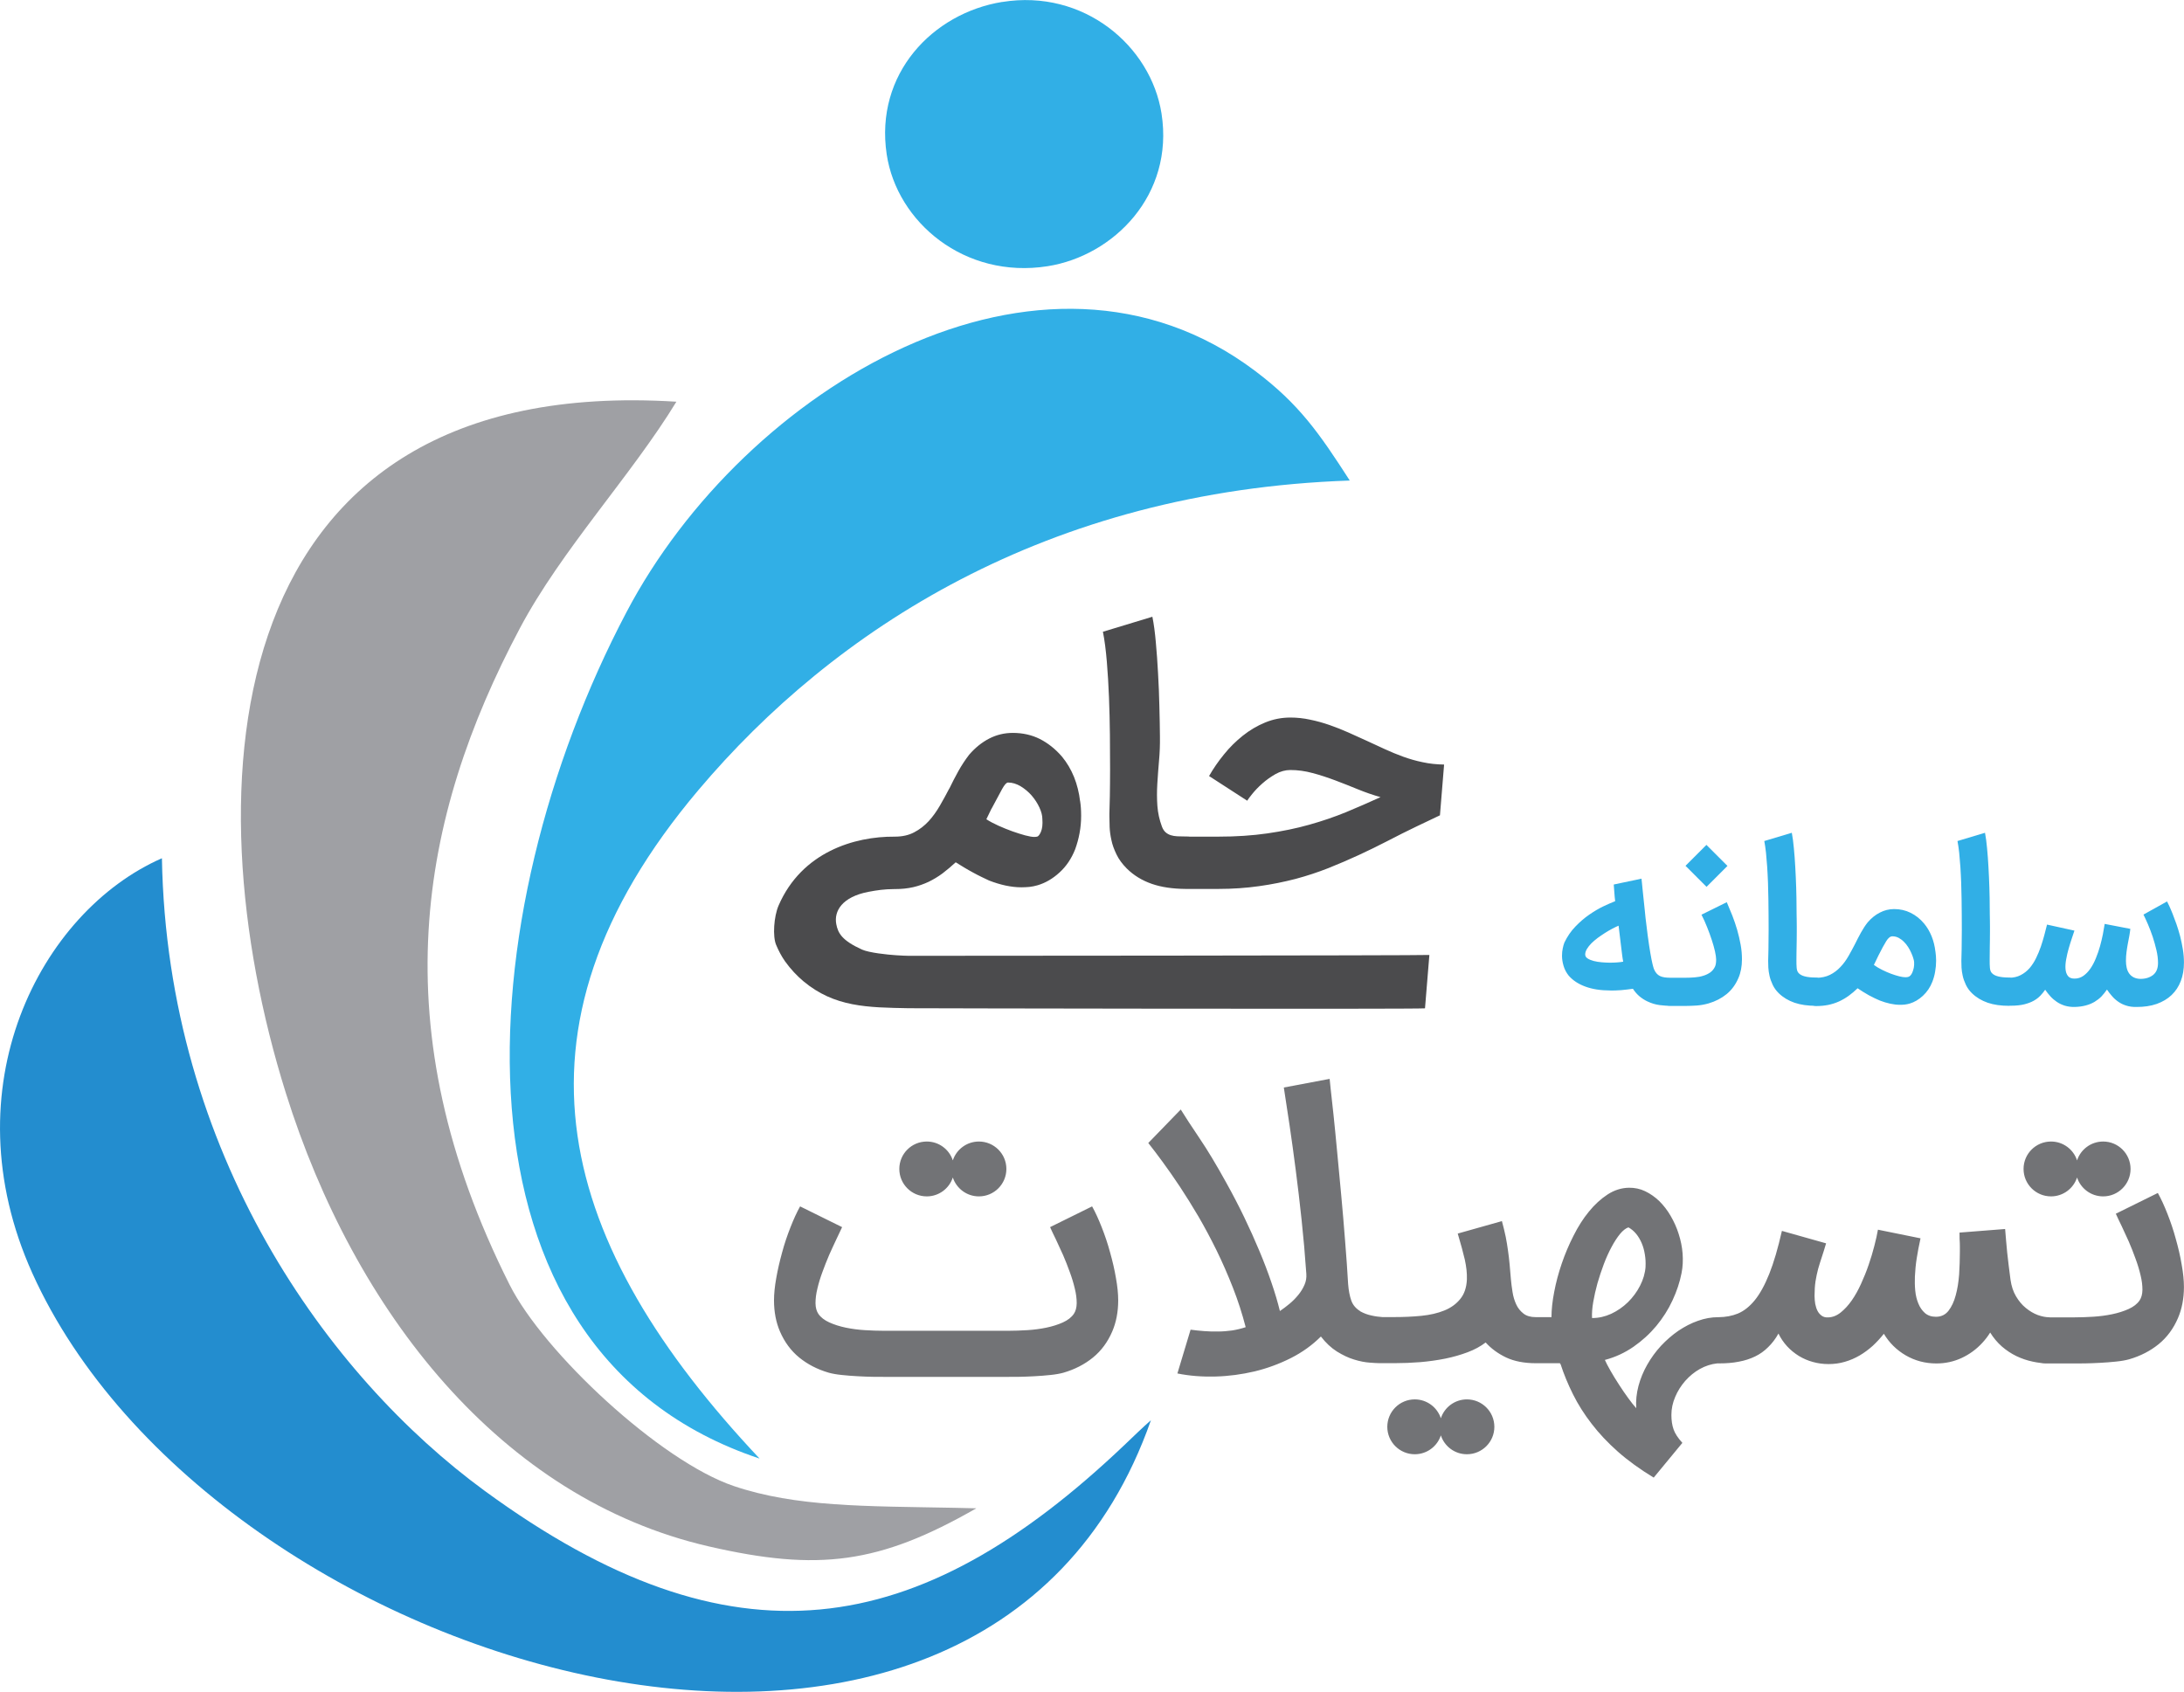 <?xml version="1.0" encoding="UTF-8"?>
<!DOCTYPE svg PUBLIC "-//W3C//DTD SVG 1.1//EN" "http://www.w3.org/Graphics/SVG/1.1/DTD/svg11.dtd">
<!-- Creator: CorelDRAW 2021 (64-Bit) -->
<svg xmlns="http://www.w3.org/2000/svg" xml:space="preserve" x="0px" y="0px" version="1.1" style="shape-rendering:geometricPrecision; text-rendering:geometricPrecision; image-rendering:optimizeQuality; fill-rule:evenodd; clip-rule:evenodd"
viewBox="0 0 384.14 297.62"
 xmlns:xlink="http://www.w3.org/1999/xlink"
 xmlns:xodm="http://www.corel.com/coreldraw/odm/2003">
 <defs>
  <style type="text/css">
   <![CDATA[
    .fil3 {fill:#238DCF}
    .fil1 {fill:#31AFE6}
    .fil2 {fill:#9FA0A4}
    .fil0 {fill:#727376;fill-rule:nonzero}
    .fil4 {fill:#4B4B4D;fill-rule:nonzero}
    .fil5 {fill:#31AFE6;fill-rule:nonzero}
   ]]>
  </style>
 </defs>
 <g id="Layer_x0020_1">
  <g>
   <path class="fil0" d="M360.53 231.73l0.03 0 0.03 0 0.39 0 0.03 0 0.03 0 2.3 0 1.52 0c1.03,0 2.13,-0.04 3.29,-0.11 1.16,-0.07 2.28,-0.22 3.34,-0.44 1.07,-0.22 2.04,-0.53 2.91,-0.92 0.86,-0.39 1.51,-0.89 1.93,-1.51 0.31,-0.46 0.49,-1.08 0.5,-1.87 0,-0.78 -0.1,-1.64 -0.33,-2.56 -0.22,-0.94 -0.51,-1.91 -0.89,-2.93 -0.36,-1.03 -0.77,-2.02 -1.18,-2.99 -0.43,-0.96 -0.85,-1.86 -1.25,-2.72 -0.41,-0.85 -0.77,-1.58 -1.03,-2.18l7.39 -3.65c0.57,1.02 1.13,2.24 1.69,3.67 0.56,1.42 1.06,2.89 1.47,4.42 0.43,1.52 0.78,3.01 1.03,4.5 0.27,1.48 0.4,2.8 0.4,3.94 0,2.04 -0.36,3.88 -1.05,5.48 -0.8,1.86 -1.93,3.39 -3.39,4.58 -1.46,1.19 -3.2,2.09 -5.2,2.67 -0.62,0.17 -1.39,0.31 -2.3,0.4 -0.92,0.1 -1.86,0.17 -2.81,0.22 -0.95,0.05 -1.86,0.09 -2.71,0.1 -0.86,0.01 -1.52,0.01 -1.98,0.01l-4.04 0 -0.03 0 -0.03 0 -0.05 0 -0.05 0 -0.4 0 -0.28 0c-0.31,0 -0.6,-0.03 -0.88,-0.09 -0.47,-0.05 -0.93,-0.13 -1.39,-0.23 -1.01,-0.21 -1.97,-0.54 -2.89,-0.98 -0.91,-0.44 -1.76,-1.01 -2.55,-1.69 -0.78,-0.69 -1.47,-1.51 -2.05,-2.45 -0.22,0.35 -0.44,0.68 -0.67,0.97 -0.23,0.3 -0.47,0.58 -0.73,0.86 -1.03,1.12 -2.25,2.01 -3.63,2.65 -1.38,0.64 -2.86,0.96 -4.42,0.96 -1.98,0 -3.78,-0.48 -5.4,-1.42 -1.63,-0.95 -2.91,-2.23 -3.85,-3.8 -0.62,0.78 -1.28,1.49 -1.98,2.14 -0.72,0.64 -1.47,1.2 -2.29,1.68 -0.81,0.47 -1.68,0.85 -2.59,1.11 -0.91,0.27 -1.86,0.4 -2.86,0.4 -0.95,0 -1.87,-0.12 -2.76,-0.37 -0.89,-0.24 -1.71,-0.6 -2.47,-1.06 -0.77,-0.48 -1.45,-1.03 -2.07,-1.7 -0.61,-0.67 -1.12,-1.41 -1.52,-2.24 -0.52,0.94 -1.13,1.73 -1.81,2.39 -0.67,0.67 -1.43,1.22 -2.3,1.64 -0.85,0.41 -1.81,0.73 -2.87,0.92 -1.05,0.21 -2.21,0.3 -3.5,0.3l-0.02 0 -0.01 0 -0.02 0 -0.01 0 -0.03 0 -0.21 0c-1.04,0.11 -2.07,0.44 -3.04,0.98 -0.97,0.54 -1.82,1.25 -2.57,2.09 -0.74,0.85 -1.34,1.79 -1.77,2.82 -0.45,1.05 -0.67,2.1 -0.67,3.17 0,0.96 0.12,1.8 0.38,2.54 0.25,0.74 0.78,1.53 1.55,2.38l-5.04 6.11c-2.41,-1.46 -4.51,-2.98 -6.3,-4.56 -1.79,-1.59 -3.33,-3.22 -4.62,-4.91 -1.3,-1.68 -2.39,-3.4 -3.27,-5.17 -0.88,-1.76 -1.62,-3.55 -2.2,-5.34l0 0.06c-0.05,-0.13 -0.06,-0.16 -0.05,-0.1 0.01,0.06 -0.01,0.04 -0.05,-0.1l-4.03 0 -0.08 -0 -0 0 -0.03 0 -0.08 0c-2.07,0 -3.82,-0.34 -5.25,-1.01 -1.42,-0.68 -2.63,-1.56 -3.6,-2.64 -0.89,0.68 -1.93,1.25 -3.15,1.71 -1.22,0.46 -2.53,0.84 -3.95,1.13 -1.41,0.28 -2.88,0.49 -4.41,0.62 -1.52,0.12 -3.02,0.18 -4.5,0.18l-1.85 0 -0.03 0 -0.03 0 -0.29 0 -0.03 0 -0.03 0 -0.03 0 -0.03 0 -0.12 0 -0.16 -0 -0.02 0 -0.01 -0 -0.02 0 -0.01 -0 -0.02 -0 -0.01 0c-0.46,-0.01 -1.02,-0.04 -1.65,-0.09 -0.88,-0.06 -1.8,-0.24 -2.8,-0.55 -1,-0.3 -1.99,-0.78 -3.01,-1.41 -1.01,-0.64 -1.96,-1.52 -2.82,-2.64 -1.51,1.51 -3.26,2.77 -5.27,3.79 -2.03,1.02 -4.16,1.81 -6.4,2.35 -2.26,0.53 -4.55,0.84 -6.88,0.9 -2.34,0.06 -4.57,-0.11 -6.69,-0.54l2.32 -7.7c0.78,0.11 1.58,0.19 2.39,0.25 0.81,0.06 1.63,0.09 2.44,0.07 0.81,0 1.63,-0.07 2.44,-0.18 0.81,-0.12 1.62,-0.32 2.42,-0.58 -0.61,-2.37 -1.36,-4.69 -2.25,-6.96 -0.89,-2.27 -1.85,-4.46 -2.87,-6.55 -1.03,-2.09 -2.09,-4.07 -3.18,-5.95 -1.11,-1.88 -2.19,-3.62 -3.26,-5.24 -1.07,-1.61 -2.08,-3.05 -3.03,-4.35 -0.95,-1.3 -1.8,-2.42 -2.54,-3.35l5.71 -5.89c0.8,1.29 1.9,2.98 3.29,5.04 1.4,2.06 2.98,4.69 4.73,7.86 1.12,2.01 2.17,4.03 3.14,6.04 0.97,2.01 1.86,3.99 2.66,5.91 0.81,1.93 1.52,3.79 2.13,5.59 0.62,1.79 1.11,3.46 1.49,5.01 0.57,-0.39 1.14,-0.81 1.71,-1.29 0.57,-0.47 1.08,-1 1.53,-1.55 0.46,-0.56 0.81,-1.14 1.08,-1.76 0.27,-0.61 0.38,-1.25 0.33,-1.93 -0.23,-3.32 -0.51,-6.5 -0.84,-9.57 -0.33,-3.07 -0.67,-5.98 -1.03,-8.74 -0.35,-2.76 -0.72,-5.35 -1.07,-7.77 -0.36,-2.42 -0.7,-4.65 -1.02,-6.71l8.06 -1.52c0,0.04 0.06,0.63 0.18,1.77 0.13,1.14 0.29,2.66 0.5,4.55 0.19,1.9 0.42,4.07 0.64,6.51 0.23,2.45 0.47,5.01 0.72,7.68 0.24,2.66 0.48,5.34 0.68,8.02 0.22,2.67 0.39,5.2 0.53,7.57 0.09,1.12 0.27,2.08 0.55,2.87 0.27,0.79 0.81,1.43 1.62,1.92l-0.04 0c0.68,0.37 1.35,0.61 2.01,0.74 0.64,0.15 1.28,0.23 1.87,0.27l0.22 0 0.03 0 0.03 0 1.85 0c1.65,0 3.23,-0.07 4.74,-0.22 1.51,-0.15 2.86,-0.46 4.02,-0.93 1.18,-0.47 2.12,-1.16 2.82,-2.03 0.72,-0.87 1.11,-2.03 1.17,-3.46 0.01,-0.57 0,-1.13 -0.07,-1.69 -0.06,-0.55 -0.16,-1.13 -0.29,-1.75 -0.15,-0.63 -0.32,-1.31 -0.52,-2.05 -0.22,-0.74 -0.46,-1.59 -0.73,-2.56l7.77 -2.19c0.27,1.01 0.5,1.94 0.67,2.77 0.16,0.84 0.3,1.64 0.4,2.42 0.11,0.77 0.21,1.56 0.28,2.36 0.07,0.8 0.15,1.69 0.23,2.66 0.06,0.71 0.16,1.47 0.29,2.27 0.12,0.79 0.34,1.51 0.64,2.16 0.3,0.66 0.73,1.19 1.28,1.62 0.53,0.42 1.25,0.63 2.14,0.63l0.08 0 0.02 0 0.01 0 0.02 0 0.08 -0 2.58 0c0,-1.32 0.16,-2.81 0.48,-4.45 0.31,-1.64 0.75,-3.29 1.32,-4.96 0.57,-1.68 1.26,-3.31 2.07,-4.9 0.8,-1.6 1.7,-3.02 2.71,-4.25 1.01,-1.24 2.1,-2.24 3.28,-3.01 1.18,-0.77 2.44,-1.17 3.77,-1.19 1,-0.01 1.94,0.18 2.84,0.61 0.9,0.43 1.73,1.01 2.49,1.74 0.75,0.74 1.43,1.62 2,2.6 0.58,1 1.06,2.05 1.41,3.17 0.36,1.12 0.6,2.27 0.69,3.44 0.09,1.18 0.04,2.32 -0.18,3.44 -0.31,1.6 -0.85,3.22 -1.6,4.83 -0.74,1.6 -1.7,3.1 -2.84,4.48 -1.16,1.39 -2.49,2.6 -4.01,3.66 -1.53,1.06 -3.21,1.84 -5.04,2.32 0.21,0.49 0.55,1.12 1,1.92 0.45,0.79 0.95,1.6 1.49,2.43 0.54,0.84 1.08,1.63 1.63,2.38 0.55,0.75 1.01,1.34 1.4,1.76 -0.09,-1.31 0.05,-2.61 0.39,-3.91 0.35,-1.3 0.86,-2.55 1.54,-3.74 0.68,-1.19 1.48,-2.3 2.42,-3.32 0.95,-1.01 1.97,-1.9 3.06,-2.65 1.11,-0.74 2.25,-1.34 3.44,-1.75 1.2,-0.43 2.38,-0.64 3.57,-0.64l0.03 0 0.03 0 0.01 0c1.23,-0.01 2.36,-0.22 3.39,-0.64 1.05,-0.44 2.05,-1.22 2.97,-2.35 0.92,-1.13 1.77,-2.69 2.55,-4.64 0.79,-1.97 1.52,-4.48 2.22,-7.55l7.77 2.19c-0.25,0.86 -0.5,1.65 -0.74,2.38 -0.24,0.72 -0.46,1.42 -0.66,2.12 -0.18,0.7 -0.34,1.42 -0.46,2.18 -0.11,0.75 -0.17,1.6 -0.17,2.55 0,0.49 0.05,0.96 0.12,1.42 0.09,0.47 0.23,0.89 0.41,1.24 0.19,0.37 0.45,0.64 0.75,0.86 0.3,0.21 0.67,0.3 1.09,0.28 0.78,-0.02 1.52,-0.3 2.21,-0.85 0.7,-0.56 1.35,-1.26 1.96,-2.13 0.6,-0.86 1.15,-1.85 1.64,-2.93 0.5,-1.09 0.95,-2.21 1.34,-3.35 0.39,-1.14 0.73,-2.25 1,-3.33 0.28,-1.07 0.49,-2.03 0.63,-2.84l7.49 1.52c-0.28,1.26 -0.5,2.44 -0.67,3.51 -0.17,1.08 -0.27,2.15 -0.32,3.21 -0.03,0.8 -0.02,1.63 0.06,2.47 0.08,0.85 0.27,1.62 0.55,2.28 0.27,0.68 0.66,1.23 1.15,1.67 0.5,0.43 1.14,0.66 1.94,0.66 0.94,0 1.68,-0.37 2.22,-1.07 0.54,-0.7 0.97,-1.61 1.26,-2.71 0.3,-1.09 0.5,-2.32 0.6,-3.66 0.08,-1.35 0.13,-2.65 0.13,-3.91 0,-0.4 0,-0.73 0,-0.97 0,-0.24 -0,-0.47 -0.01,-0.68 -0.01,-0.21 -0.03,-0.45 -0.04,-0.72 -0.01,-0.25 -0.01,-0.62 -0.01,-1.09l8.02 -0.63c0.06,0.71 0.12,1.39 0.17,2.04 0.06,0.67 0.12,1.36 0.19,2.07 0.07,0.7 0.16,1.46 0.26,2.25 0.09,0.79 0.21,1.65 0.33,2.59 0.16,1.09 0.47,2.06 0.96,2.88 0.49,0.83 1.06,1.52 1.73,2.06 0.67,0.55 1.36,0.96 2.1,1.24 0.72,0.26 1.4,0.39 2.03,0.4zm-188.23 2.36l0.03 0 0.03 0 1.56 0 0.03 0 0.03 0 1.91 0 1.52 0c1.03,0 2.13,-0.04 3.29,-0.11 1.16,-0.07 2.28,-0.22 3.34,-0.44 1.07,-0.22 2.04,-0.53 2.91,-0.92 0.86,-0.39 1.51,-0.89 1.93,-1.51 0.31,-0.46 0.49,-1.08 0.5,-1.87 0,-0.78 -0.1,-1.64 -0.33,-2.56 -0.22,-0.94 -0.51,-1.91 -0.89,-2.93 -0.36,-1.03 -0.77,-2.02 -1.18,-2.99 -0.43,-0.96 -0.85,-1.86 -1.25,-2.72 -0.41,-0.85 -0.77,-1.58 -1.03,-2.18l7.39 -3.65c0.57,1.02 1.13,2.24 1.69,3.67 0.56,1.42 1.06,2.89 1.47,4.42 0.43,1.52 0.78,3.01 1.03,4.5 0.27,1.48 0.4,2.8 0.4,3.94 0,2.04 -0.36,3.88 -1.05,5.48 -0.8,1.86 -1.93,3.39 -3.39,4.58 -1.46,1.19 -3.2,2.09 -5.2,2.67 -0.62,0.17 -1.39,0.31 -2.3,0.4 -0.92,0.1 -1.86,0.17 -2.81,0.22 -0.95,0.05 -1.86,0.09 -2.71,0.1 -0.86,0.01 -1.52,0.01 -1.98,0.01l-3.27 0 -0.03 0 -0.03 0 -0.28 0 -1 0 -0.28 0 -0.03 0 -0.03 0 -16.71 0c-0.46,0 -1.12,-0 -1.98,-0.01 -0.85,-0.01 -1.76,-0.05 -2.71,-0.1 -0.95,-0.05 -1.89,-0.12 -2.81,-0.22 -0.91,-0.09 -1.68,-0.23 -2.3,-0.4 -2.01,-0.58 -3.75,-1.49 -5.2,-2.67 -1.46,-1.19 -2.59,-2.73 -3.39,-4.58 -0.69,-1.6 -1.05,-3.44 -1.05,-5.48 0,-1.14 0.13,-2.45 0.4,-3.94 0.26,-1.48 0.61,-2.98 1.03,-4.5 0.41,-1.53 0.91,-3 1.47,-4.42 0.56,-1.43 1.12,-2.65 1.69,-3.67l7.39 3.65c-0.27,0.6 -0.62,1.32 -1.03,2.18 -0.4,0.86 -0.83,1.76 -1.25,2.72 -0.41,0.97 -0.81,1.96 -1.18,2.99 -0.38,1.02 -0.67,1.99 -0.89,2.93 -0.23,0.92 -0.33,1.79 -0.33,2.56 0.01,0.79 0.19,1.41 0.5,1.87 0.42,0.62 1.07,1.12 1.93,1.51 0.86,0.39 1.84,0.7 2.9,0.92 1.06,0.22 2.18,0.37 3.34,0.44 1.17,0.07 2.26,0.11 3.29,0.11l1.52 0 15.35 0zm197.62 -33.29c2.66,0 4.82,2.16 4.82,4.82 0,2.67 -2.16,4.83 -4.82,4.83 -2.14,0 -3.95,-1.39 -4.59,-3.32 -0.63,1.93 -2.45,3.32 -4.58,3.32 -2.67,0 -4.83,-2.16 -4.83,-4.83 0,-2.66 2.16,-4.82 4.83,-4.82 2.14,0 3.95,1.39 4.58,3.32 0.63,-1.93 2.45,-3.32 4.59,-3.32zm-111.91 45.36c2.67,0 4.83,2.16 4.83,4.83 0,2.66 -2.16,4.82 -4.83,4.82 -2.14,0 -3.95,-1.39 -4.58,-3.32 -0.63,1.93 -2.45,3.32 -4.59,3.32 -2.66,0 -4.83,-2.16 -4.83,-4.82 0,-2.67 2.16,-4.83 4.83,-4.83 2.14,0 3.95,1.39 4.59,3.32 0.63,-1.93 2.45,-3.32 4.58,-3.32zm-85.83 -45.36c2.66,0 4.83,2.16 4.83,4.82 0,2.67 -2.16,4.83 -4.83,4.83 -2.14,0 -3.95,-1.39 -4.59,-3.32 -0.63,1.93 -2.45,3.32 -4.58,3.32 -2.67,0 -4.83,-2.16 -4.83,-4.83 0,-2.66 2.16,-4.82 4.83,-4.82 2.14,0 3.95,1.39 4.58,3.32 0.63,-1.93 2.45,-3.32 4.59,-3.32zm70.99 30.94l0.07 0 -0.07 0zm46.26 -8.97c0.04,-0.69 0,-1.4 -0.12,-2.1 -0.11,-0.72 -0.29,-1.37 -0.55,-1.98 -0.26,-0.62 -0.59,-1.17 -0.98,-1.65 -0.4,-0.48 -0.85,-0.86 -1.36,-1.14 -0.46,0.15 -0.96,0.54 -1.48,1.16 -0.51,0.63 -1.01,1.4 -1.49,2.3 -0.49,0.91 -0.95,1.92 -1.37,3.04 -0.41,1.11 -0.79,2.23 -1.11,3.35 -0.31,1.13 -0.56,2.23 -0.74,3.28 -0.18,1.05 -0.25,1.99 -0.21,2.82l0.06 0c1.12,0 2.22,-0.25 3.32,-0.75 1.08,-0.51 2.07,-1.19 2.93,-2.03 0.86,-0.85 1.58,-1.81 2.14,-2.91 0.56,-1.09 0.89,-2.21 0.97,-3.38z"/>
  </g>
  <path class="fil1" d="M176.27 0.34c-12.2,1.98 -22.44,12.63 -20.31,26.81 1.8,11.95 13.72,21.97 28.29,19.68 11.61,-1.82 22.29,-12.52 20.05,-26.85 -1.86,-11.88 -13.66,-21.96 -28.03,-19.63z"/>
  <path class="fil2" d="M171.72 265.32c-1.32,-0.03 -2.61,-0.06 -3.88,-0.09 -15.64,-0.3 -27.83,-0.12 -38.78,-3.83 -12.92,-4.38 -33.43,-23.47 -39.44,-35.43 -22.71,-45.19 -15.88,-82.11 1.82,-115.46 7.31,-13.78 19.68,-26.95 27.53,-39.85 -80.85,-5.04 -85.57,67.77 -68.7,121.59 12.07,38.51 37.82,71.35 74.4,79.77 19.29,4.44 29.98,3.08 47.05,-6.7z"/>
  <path class="fil3" d="M202.44 249.82c-1.4,1.21 -3.27,3.04 -4.63,4.33 -36.32,34.57 -68.99,39.96 -112.53,8.12 -27.63,-20.2 -55.88,-59.39 -56.8,-111.3 -21.37,9.37 -37.53,40.31 -22.79,73 31.74,70.37 167.07,110.62 196.75,25.84z"/>
  <path class="fil1" d="M133.6 256.57c-35.13,-37.3 -46.69,-75.05 -10.76,-117.59 23.74,-28.11 61.22,-52.63 114.57,-54.45 -5.34,-8.28 -8.86,-13.42 -16.66,-19.29 -37.65,-28.34 -89.84,2.98 -110.58,42.48 -27.96,53.06 -33.61,129.86 23.43,148.85z"/>
  <path class="fil4" d="M209.21 147.17l5.04 0c3.15,0 6.04,-0.19 8.66,-0.57 2.63,-0.38 5.09,-0.88 7.38,-1.53 2.29,-0.64 4.45,-1.38 6.5,-2.22 2.04,-0.85 4.06,-1.73 6.03,-2.63 -1.32,-0.37 -2.64,-0.83 -3.97,-1.37 -1.33,-0.55 -2.66,-1.07 -3.98,-1.57 -1.34,-0.5 -2.65,-0.94 -3.98,-1.29 -1.32,-0.36 -2.62,-0.54 -3.93,-0.54 -0.89,0 -1.76,0.24 -2.62,0.72 -0.85,0.49 -1.63,1.04 -2.32,1.66 -0.7,0.61 -1.28,1.23 -1.76,1.82 -0.48,0.59 -0.77,0.99 -0.89,1.2l-6.71 -4.34c0.74,-1.29 1.61,-2.57 2.62,-3.8 1,-1.25 2.12,-2.34 3.32,-3.3 1.22,-0.97 2.52,-1.74 3.93,-2.32 1.42,-0.58 2.89,-0.87 4.44,-0.87 1.15,0 2.3,0.12 3.44,0.37 1.15,0.23 2.29,0.55 3.42,0.94 1.13,0.39 2.25,0.84 3.36,1.33 1.1,0.49 2.2,0.99 3.29,1.49 1.05,0.49 2.09,0.97 3.12,1.44 1.04,0.48 2.11,0.92 3.21,1.32 1.11,0.4 2.25,0.73 3.43,0.97 1.18,0.26 2.43,0.39 3.76,0.41l-0.73 8.93 -4.14 1.97c-1.68,0.81 -3.37,1.65 -5.03,2.52 -1.67,0.86 -3.37,1.7 -5.11,2.5 -1.74,0.8 -3.52,1.57 -5.35,2.3 -1.83,0.72 -3.76,1.36 -5.78,1.9 -2.02,0.52 -4.15,0.96 -6.4,1.27 -2.25,0.32 -4.65,0.49 -7.22,0.49l-5.35 0 -0.09 0 -0.03 0 -0.03 0 -0.09 0 -0.02 0 -0.01 0 -0.03 0 -0.03 -0c-2.31,-0.02 -4.29,-0.31 -5.96,-0.89 -1.71,-0.59 -3.19,-1.49 -4.43,-2.72 -0.77,-0.78 -1.37,-1.59 -1.78,-2.44 -0.42,-0.86 -0.73,-1.69 -0.9,-2.52 -0.19,-0.83 -0.29,-1.61 -0.32,-2.34 -0.02,-0.74 -0.04,-1.36 -0.04,-1.89l0 -0.44c0.02,-0.72 0.04,-1.75 0.08,-3.1 0.02,-1.35 0.04,-2.93 0.04,-4.76 0,-1.82 -0.01,-3.83 -0.03,-6.02 -0.02,-2.19 -0.08,-4.37 -0.16,-6.56 -0.09,-2.19 -0.21,-4.28 -0.38,-6.3 -0.17,-2.02 -0.39,-3.77 -0.69,-5.26l8.7 -2.64c0.26,1.27 0.46,2.79 0.61,4.52 0.16,1.74 0.29,3.56 0.39,5.45 0.11,1.91 0.19,3.82 0.23,5.73 0.05,1.92 0.09,3.7 0.1,5.35 0.02,1.46 -0.03,2.88 -0.16,4.26 -0.12,1.39 -0.22,2.76 -0.3,4.08 -0.08,1.33 -0.08,2.61 0.01,3.87 0.09,1.25 0.36,2.46 0.8,3.65 0.17,0.45 0.39,0.78 0.65,1.01 0.27,0.23 0.57,0.4 0.92,0.51 0.35,0.11 0.73,0.17 1.15,0.19 0.41,0.02 0.87,0.03 1.38,0.03l0.26 0c0.15,0 0.3,0.01 0.45,0.02zm-51.86 0l0.05 -0c1.3,0 2.43,-0.25 3.39,-0.76 0.96,-0.5 1.81,-1.16 2.56,-1.97 0.74,-0.81 1.39,-1.73 1.97,-2.73 0.58,-1.01 1.14,-2.02 1.66,-3.03l0 0.03c0.5,-1.05 1.04,-2.08 1.61,-3.11 0.58,-1.03 1.2,-1.97 1.88,-2.85 1.05,-1.22 2.22,-2.16 3.51,-2.83 1.3,-0.67 2.69,-1 4.16,-1 1.75,0 3.34,0.36 4.76,1.07 1.43,0.73 2.72,1.75 3.88,3.09 0.87,1.05 1.58,2.24 2.13,3.59 0.54,1.35 0.89,2.78 1.07,4.29l0 -0.06c0.12,0.75 0.18,1.62 0.18,2.59 0,1.05 -0.09,2.06 -0.28,3.07 -0.18,1 -0.45,1.94 -0.77,2.83 -0.65,1.64 -1.56,3 -2.76,4.09 -1.19,1.09 -2.49,1.85 -3.88,2.25 -0.47,0.13 -0.93,0.23 -1.38,0.28 -0.46,0.04 -0.94,0.07 -1.44,0.07 -0.87,0 -1.8,-0.1 -2.78,-0.31 -0.98,-0.21 -1.94,-0.51 -2.9,-0.88 -0.38,-0.17 -0.83,-0.38 -1.3,-0.62 -0.49,-0.23 -0.99,-0.5 -1.53,-0.79 -0.54,-0.29 -1.06,-0.59 -1.58,-0.9 -0.52,-0.31 -1.01,-0.61 -1.46,-0.9 -0.77,0.71 -1.55,1.36 -2.32,1.95 -0.78,0.58 -1.6,1.07 -2.44,1.48 -0.86,0.4 -1.77,0.73 -2.74,0.95 -0.97,0.22 -2.02,0.33 -3.17,0.33l-0.12 -0 -0 0c-1.76,0.01 -3.07,0.2 -4.58,0.49 -4.61,0.89 -6.07,3.38 -5.64,5.67 0.3,1.61 1.02,2.89 4.52,4.48 1.24,0.56 4.46,0.9 6.01,1 0.99,0.06 1.74,0.1 2.24,0.1 1.03,0 90.41,-0.04 91.55,-0.15l-0.77 9.39c-1.45,0.17 -89.8,-0 -90.78,-0.02 -7.28,-0.14 -13.07,-0.16 -18.58,-4.77 -1.04,-0.87 -2.23,-2.11 -3.21,-3.49 -0.64,-0.91 -1.14,-1.9 -1.55,-2.86 -0.65,-1.51 -0.41,-5.01 0.42,-6.94 4.08,-9.42 13.36,-12.18 20.4,-12.12zm16.14 -3.06c0.6,0.39 1.32,0.77 2.14,1.14 0.83,0.37 1.64,0.7 2.45,0.99 0.81,0.29 1.57,0.52 2.25,0.71 0.69,0.18 1.22,0.27 1.56,0.27 0.08,0 0.16,0 0.25,-0.01 0.09,-0.01 0.18,-0.02 0.28,-0.04 0.23,-0.06 0.46,-0.36 0.68,-0.88 0.22,-0.54 0.31,-1.27 0.24,-2.2 0,-0.62 -0.17,-1.3 -0.52,-2.05 -0.35,-0.75 -0.8,-1.45 -1.36,-2.1 -0.57,-0.65 -1.22,-1.19 -1.94,-1.63 -0.73,-0.43 -1.46,-0.66 -2.22,-0.66 -0.28,0 -0.62,0.39 -1.05,1.16 -0.42,0.78 -1.05,1.93 -1.86,3.47l0 -0.03 -0.9 1.86z"/>
  <path class="fil5" d="M283.26 174.23c-1.72,0 -3.2,-0.23 -4.43,-0.69 -1.23,-0.45 -2.21,-1.1 -2.93,-1.94 -0.41,-0.52 -0.71,-1.09 -0.89,-1.71 -0.18,-0.61 -0.27,-1.19 -0.27,-1.74 0,-0.49 0.04,-0.93 0.13,-1.33 0.08,-0.4 0.18,-0.74 0.29,-1.02 0.52,-1.08 1.16,-2.02 1.94,-2.82 0.78,-0.81 1.58,-1.5 2.42,-2.08 0.84,-0.58 1.66,-1.07 2.47,-1.46 0.81,-0.38 1.51,-0.69 2.1,-0.92 -0.06,-0.49 -0.11,-0.98 -0.14,-1.46 -0.04,-0.49 -0.07,-0.98 -0.11,-1.47l4.88 -1.03c0.02,0.11 0.04,0.37 0.08,0.76 0.04,0.39 0.09,0.86 0.14,1.4 0.06,0.54 0.12,1.12 0.18,1.72 0.07,0.61 0.13,1.18 0.18,1.71 0.05,0.54 0.1,1 0.14,1.39 0.04,0.39 0.07,0.64 0.09,0.72 0.19,1.65 0.37,2.99 0.53,4.03 0.16,1.04 0.3,1.86 0.42,2.47 0.13,0.61 0.22,1.03 0.3,1.29 0.07,0.26 0.13,0.42 0.17,0.5 0.13,0.28 0.27,0.52 0.44,0.7 0.16,0.18 0.35,0.33 0.58,0.44 0.22,0.11 0.49,0.18 0.79,0.23 0.3,0.04 0.64,0.07 1.03,0.07 0.34,0 0.66,0.07 0.96,0.2 0.3,0.13 0.56,0.29 0.79,0.52 0.22,0.22 0.4,0.48 0.54,0.78 0.13,0.3 0.2,0.62 0.2,0.97 0,0.35 -0.07,0.67 -0.2,0.97 -0.14,0.3 -0.32,0.55 -0.54,0.78 -0.23,0.23 -0.49,0.41 -0.79,0.53 -0.3,0.13 -0.62,0.19 -0.96,0.19 -0.52,0 -1.15,-0.04 -1.86,-0.13 -0.72,-0.09 -1.43,-0.3 -2.15,-0.64 -0.52,-0.24 -0.98,-0.55 -1.4,-0.89 -0.42,-0.35 -0.81,-0.8 -1.17,-1.34 -0.72,0.1 -1.41,0.18 -2.06,0.24 -0.66,0.05 -1.29,0.07 -1.89,0.07zm2.24 -5.07c-0.07,-0.35 -0.13,-0.76 -0.19,-1.23 -0.07,-0.47 -0.13,-0.99 -0.19,-1.55 -0.07,-0.56 -0.13,-1.14 -0.21,-1.74 -0.07,-0.61 -0.14,-1.21 -0.22,-1.81 -0.33,0.14 -0.7,0.32 -1.12,0.54 -0.41,0.21 -0.84,0.47 -1.27,0.74 -0.44,0.28 -0.86,0.57 -1.29,0.88 -0.41,0.31 -0.78,0.63 -1.11,0.95 -0.32,0.33 -0.58,0.66 -0.78,0.99 -0.2,0.34 -0.3,0.66 -0.3,0.97 0,0.28 0.14,0.52 0.43,0.7 0.28,0.18 0.64,0.33 1.06,0.44 0.44,0.11 0.9,0.19 1.41,0.23 0.5,0.04 0.98,0.07 1.41,0.07 0.41,0 0.83,-0.01 1.23,-0.04 0.41,-0.03 0.79,-0.07 1.12,-0.13zm5.68 5.3c0,-0.35 0.06,-0.67 0.19,-0.97 0.13,-0.3 0.3,-0.56 0.53,-0.78 0.22,-0.22 0.48,-0.39 0.78,-0.52 0.29,-0.13 0.62,-0.2 0.97,-0.2l1.98 0 0.87 0c0.54,0 1.07,-0.02 1.6,-0.07 0.53,-0.04 1.03,-0.13 1.49,-0.28 0.47,-0.14 0.87,-0.34 1.23,-0.59 0.35,-0.26 0.63,-0.59 0.82,-1 0.14,-0.28 0.21,-0.71 0.21,-1.27 0,-0.33 -0.07,-0.8 -0.2,-1.41 -0.13,-0.6 -0.32,-1.27 -0.56,-2 -0.24,-0.73 -0.51,-1.49 -0.83,-2.28 -0.31,-0.78 -0.64,-1.52 -0.99,-2.19l4.45 -2.2c0.32,0.74 0.64,1.52 0.97,2.34 0.32,0.82 0.61,1.67 0.86,2.53 0.25,0.87 0.45,1.74 0.61,2.62 0.16,0.87 0.23,1.73 0.23,2.56 0,1.24 -0.21,2.36 -0.64,3.33 -0.49,1.13 -1.17,2.06 -2.06,2.79 -0.89,0.72 -1.94,1.27 -3.16,1.63 -0.73,0.21 -1.44,0.33 -2.13,0.38 -0.69,0.04 -1.32,0.07 -1.91,0.07l-2.64 0 -0.17 0c-0.35,0 -0.67,-0.06 -0.97,-0.19 -0.3,-0.13 -0.55,-0.3 -0.78,-0.52 -0.23,-0.22 -0.41,-0.48 -0.53,-0.78 -0.13,-0.3 -0.19,-0.63 -0.19,-0.98zm12.66 -22.14l-3.68 3.68 -3.7 -3.7 3.68 -3.68 3.7 3.7zm15.62 24.61c-1.49,0 -2.77,-0.18 -3.84,-0.55 -1.06,-0.37 -1.99,-0.92 -2.76,-1.67 -0.47,-0.46 -0.82,-0.96 -1.07,-1.49 -0.25,-0.53 -0.44,-1.06 -0.55,-1.56 -0.12,-0.51 -0.18,-0.99 -0.21,-1.45 -0.01,-0.46 -0.03,-0.85 -0.03,-1.18 0.02,-0.41 0.03,-1.09 0.05,-2.05 0.02,-0.95 0.03,-2.1 0.03,-3.45 0,-0.8 -0.01,-1.67 -0.01,-2.59 -0.01,-0.92 -0.02,-1.85 -0.03,-2.8 -0.01,-0.95 -0.04,-1.91 -0.07,-2.87 -0.04,-0.95 -0.08,-1.88 -0.14,-2.76 -0.06,-0.89 -0.13,-1.72 -0.21,-2.5 -0.09,-0.78 -0.18,-1.47 -0.3,-2.07l4.84 -1.45c0.14,0.75 0.27,1.65 0.36,2.7 0.1,1.06 0.19,2.18 0.25,3.37 0.07,1.18 0.12,2.4 0.16,3.64 0.04,1.23 0.06,2.42 0.06,3.53 0,0.33 0.01,0.69 0.01,1.06 0.01,0.37 0.01,0.74 0.02,1.11 0.01,0.36 0.01,0.72 0.01,1.07 0,0.35 0,0.66 0,0.94 0,0.49 0,0.95 -0.01,1.38 -0.01,0.43 -0.01,0.84 -0.02,1.24 0,0.4 -0.01,0.79 -0.02,1.17 -0.01,0.38 -0.01,0.78 -0.01,1.17 -0.01,0.49 0.01,0.95 0.04,1.38 0.04,0.43 0.16,0.75 0.38,0.95 0.46,0.49 1.42,0.74 2.87,0.75l0.17 0c0.33,0 0.65,0.07 0.95,0.2 0.3,0.13 0.57,0.32 0.79,0.54 0.23,0.23 0.41,0.49 0.54,0.79 0.13,0.3 0.21,0.62 0.21,0.95 0,0.35 -0.07,0.67 -0.21,0.98 -0.13,0.3 -0.31,0.56 -0.54,0.78 -0.22,0.21 -0.49,0.39 -0.79,0.52 -0.3,0.13 -0.62,0.19 -0.95,0.19zm-2.48 -2.47c0,-0.35 0.06,-0.67 0.19,-0.95 0.13,-0.29 0.3,-0.55 0.52,-0.77 0.22,-0.23 0.48,-0.4 0.78,-0.53 0.3,-0.13 0.61,-0.2 0.96,-0.21 0.94,0 1.75,-0.18 2.44,-0.52 0.7,-0.35 1.31,-0.81 1.84,-1.38 0.54,-0.56 1,-1.2 1.41,-1.91 0.41,-0.71 0.78,-1.41 1.15,-2.12 0.33,-0.68 0.69,-1.36 1.05,-2.02 0.37,-0.67 0.76,-1.27 1.19,-1.81 0.63,-0.73 1.34,-1.31 2.13,-1.71 0.79,-0.41 1.62,-0.62 2.51,-0.62 1.06,0 2.03,0.22 2.91,0.66 0.89,0.44 1.68,1.06 2.37,1.89 0.54,0.65 0.98,1.4 1.32,2.24 0.34,0.84 0.56,1.75 0.67,2.71l0 -0.04c0.07,0.5 0.12,1.04 0.12,1.62 0,0.66 -0.06,1.29 -0.17,1.91 -0.1,0.63 -0.27,1.22 -0.49,1.79 -0.38,0.98 -0.94,1.8 -1.66,2.47 -0.72,0.67 -1.5,1.13 -2.35,1.38 -0.28,0.08 -0.56,0.13 -0.85,0.17 -0.28,0.03 -0.57,0.04 -0.86,0.04 -0.54,0 -1.11,-0.07 -1.71,-0.2 -0.61,-0.13 -1.21,-0.32 -1.81,-0.55 -0.27,-0.11 -0.58,-0.25 -0.91,-0.41 -0.33,-0.16 -0.67,-0.33 -1.02,-0.52 -0.35,-0.2 -0.69,-0.4 -1.03,-0.61 -0.34,-0.21 -0.66,-0.42 -0.95,-0.62 -0.5,0.49 -1.02,0.92 -1.56,1.32 -0.54,0.39 -1.11,0.72 -1.71,1 -0.6,0.27 -1.23,0.47 -1.89,0.61 -0.66,0.13 -1.37,0.2 -2.13,0.2 -0.35,0 -0.67,-0.06 -0.96,-0.19 -0.29,-0.13 -0.55,-0.3 -0.78,-0.53 -0.21,-0.22 -0.39,-0.48 -0.52,-0.78 -0.13,-0.29 -0.19,-0.62 -0.19,-0.97zm12.62 -4.72c0.43,0.31 0.91,0.6 1.44,0.86 0.53,0.27 1.06,0.49 1.58,0.69 0.52,0.19 1,0.34 1.44,0.45 0.44,0.11 0.81,0.16 1.07,0.16 0.17,0 0.32,-0.01 0.48,-0.05 0.13,-0.03 0.27,-0.11 0.4,-0.24 0.13,-0.13 0.25,-0.32 0.35,-0.55 0.1,-0.24 0.18,-0.5 0.25,-0.81 0.07,-0.31 0.08,-0.66 0.06,-1.04 -0.01,-0.16 -0.06,-0.39 -0.15,-0.67 -0.08,-0.28 -0.2,-0.59 -0.35,-0.92 -0.15,-0.34 -0.32,-0.68 -0.55,-1.03 -0.22,-0.35 -0.47,-0.66 -0.75,-0.93 -0.27,-0.28 -0.58,-0.5 -0.92,-0.69 -0.34,-0.18 -0.71,-0.27 -1.11,-0.27 -0.35,0 -0.72,0.28 -1.07,0.85 -0.35,0.56 -0.81,1.4 -1.37,2.52l-0.81 1.68zm23.83 7.19c-1.49,0 -2.77,-0.18 -3.83,-0.55 -1.06,-0.37 -1.99,-0.92 -2.76,-1.67 -0.47,-0.46 -0.82,-0.96 -1.07,-1.49 -0.25,-0.53 -0.44,-1.06 -0.55,-1.56 -0.12,-0.51 -0.18,-0.99 -0.21,-1.45 -0.01,-0.46 -0.03,-0.85 -0.03,-1.18 0.02,-0.41 0.03,-1.09 0.05,-2.05 0.02,-0.95 0.03,-2.1 0.03,-3.45 0,-0.8 -0.01,-1.67 -0.01,-2.59 -0.01,-0.92 -0.02,-1.85 -0.03,-2.8 -0.01,-0.95 -0.04,-1.91 -0.07,-2.87 -0.04,-0.95 -0.08,-1.88 -0.14,-2.76 -0.06,-0.89 -0.13,-1.72 -0.21,-2.5 -0.09,-0.78 -0.18,-1.47 -0.3,-2.07l4.84 -1.45c0.14,0.75 0.27,1.65 0.36,2.7 0.1,1.06 0.19,2.18 0.25,3.37 0.07,1.18 0.12,2.4 0.16,3.64 0.04,1.23 0.06,2.42 0.06,3.53 0,0.33 0.01,0.69 0.01,1.06 0.01,0.37 0.02,0.74 0.02,1.11 0.01,0.36 0.01,0.72 0.01,1.07 0,0.35 0,0.66 0,0.94 0,0.49 0,0.95 -0.01,1.38 -0.01,0.43 -0.01,0.84 -0.02,1.24 0,0.4 -0.01,0.79 -0.01,1.17 -0.01,0.38 -0.01,0.78 -0.01,1.17 -0.01,0.49 0.01,0.95 0.04,1.38 0.04,0.43 0.16,0.75 0.38,0.95 0.46,0.49 1.42,0.74 2.87,0.75l0.17 0c0.33,0 0.65,0.07 0.95,0.2 0.3,0.13 0.57,0.32 0.79,0.54 0.23,0.23 0.41,0.49 0.54,0.79 0.13,0.3 0.21,0.62 0.21,0.95 0,0.35 -0.07,0.67 -0.21,0.98 -0.13,0.3 -0.31,0.56 -0.54,0.78 -0.22,0.21 -0.49,0.39 -0.79,0.52 -0.3,0.13 -0.62,0.19 -0.95,0.19zm-2.39 -2.45c0,-0.33 0.06,-0.63 0.18,-0.92 0.12,-0.3 0.29,-0.55 0.49,-0.78 0.21,-0.21 0.47,-0.4 0.75,-0.54 0.28,-0.14 0.58,-0.22 0.9,-0.25 0.78,0 1.46,-0.15 2.05,-0.46 0.6,-0.31 1.12,-0.72 1.57,-1.23 0.44,-0.52 0.82,-1.1 1.14,-1.76 0.32,-0.65 0.6,-1.33 0.84,-2.02 0.24,-0.7 0.44,-1.38 0.62,-2.05 0.17,-0.68 0.33,-1.29 0.47,-1.83l4.82 1.06c-0.12,0.35 -0.27,0.82 -0.46,1.37 -0.19,0.56 -0.37,1.15 -0.55,1.77 -0.18,0.63 -0.33,1.26 -0.44,1.89 -0.12,0.63 -0.16,1.2 -0.12,1.71 0.04,0.51 0.18,0.92 0.42,1.23 0.24,0.32 0.62,0.47 1.16,0.47 0.58,0 1.1,-0.16 1.57,-0.49 0.46,-0.33 0.87,-0.75 1.24,-1.29 0.37,-0.54 0.69,-1.15 0.96,-1.83 0.28,-0.68 0.52,-1.37 0.72,-2.09 0.2,-0.71 0.36,-1.41 0.5,-2.09 0.13,-0.68 0.24,-1.29 0.32,-1.83l4.51 0.87c-0.04,0.39 -0.1,0.81 -0.18,1.25 -0.08,0.44 -0.17,0.89 -0.26,1.36 -0.09,0.47 -0.16,0.96 -0.23,1.46 -0.07,0.51 -0.1,1.03 -0.1,1.57 0,0.42 0.04,0.82 0.13,1.2 0.08,0.37 0.22,0.7 0.42,0.99 0.2,0.29 0.47,0.52 0.79,0.69 0.33,0.17 0.73,0.27 1.2,0.28 0.92,0 1.66,-0.24 2.24,-0.69 0.58,-0.47 0.86,-1.17 0.86,-2.12 0,-0.7 -0.09,-1.45 -0.28,-2.25 -0.19,-0.81 -0.41,-1.6 -0.67,-2.39 -0.27,-0.78 -0.54,-1.5 -0.83,-2.17 -0.3,-0.68 -0.55,-1.24 -0.78,-1.69l4.15 -2.31c0.08,0.14 0.21,0.41 0.38,0.78 0.18,0.38 0.37,0.84 0.59,1.38 0.21,0.54 0.44,1.15 0.68,1.82 0.24,0.69 0.45,1.4 0.65,2.14 0.19,0.75 0.35,1.51 0.48,2.31 0.13,0.79 0.19,1.56 0.19,2.32 0,1.2 -0.18,2.28 -0.55,3.24 -0.37,0.97 -0.91,1.79 -1.62,2.47 -0.71,0.68 -1.59,1.2 -2.63,1.57 -1.04,0.36 -2.23,0.54 -3.58,0.53 -0.66,0.01 -1.24,-0.07 -1.77,-0.24 -0.52,-0.16 -0.99,-0.39 -1.4,-0.68 -0.42,-0.29 -0.79,-0.62 -1.11,-1 -0.33,-0.37 -0.62,-0.75 -0.88,-1.14 -0.3,0.44 -0.62,0.83 -0.96,1.2 -0.35,0.36 -0.75,0.67 -1.21,0.95 -0.45,0.27 -0.97,0.49 -1.54,0.64 -0.58,0.16 -1.23,0.25 -1.98,0.27 -0.63,0.01 -1.2,-0.07 -1.71,-0.22 -0.51,-0.16 -0.98,-0.38 -1.4,-0.66 -0.41,-0.28 -0.8,-0.6 -1.14,-0.98 -0.34,-0.37 -0.65,-0.76 -0.93,-1.17 -0.24,0.36 -0.53,0.71 -0.85,1.05 -0.33,0.34 -0.72,0.64 -1.17,0.89 -0.47,0.26 -1.02,0.47 -1.67,0.63 -0.65,0.16 -1.43,0.24 -2.32,0.24l-0.33 0c-0.32,-0.01 -0.62,-0.09 -0.9,-0.22 -0.28,-0.13 -0.53,-0.32 -0.75,-0.54 -0.21,-0.23 -0.38,-0.48 -0.49,-0.78 -0.13,-0.29 -0.18,-0.6 -0.18,-0.93z"/>
 </g>
</svg>
